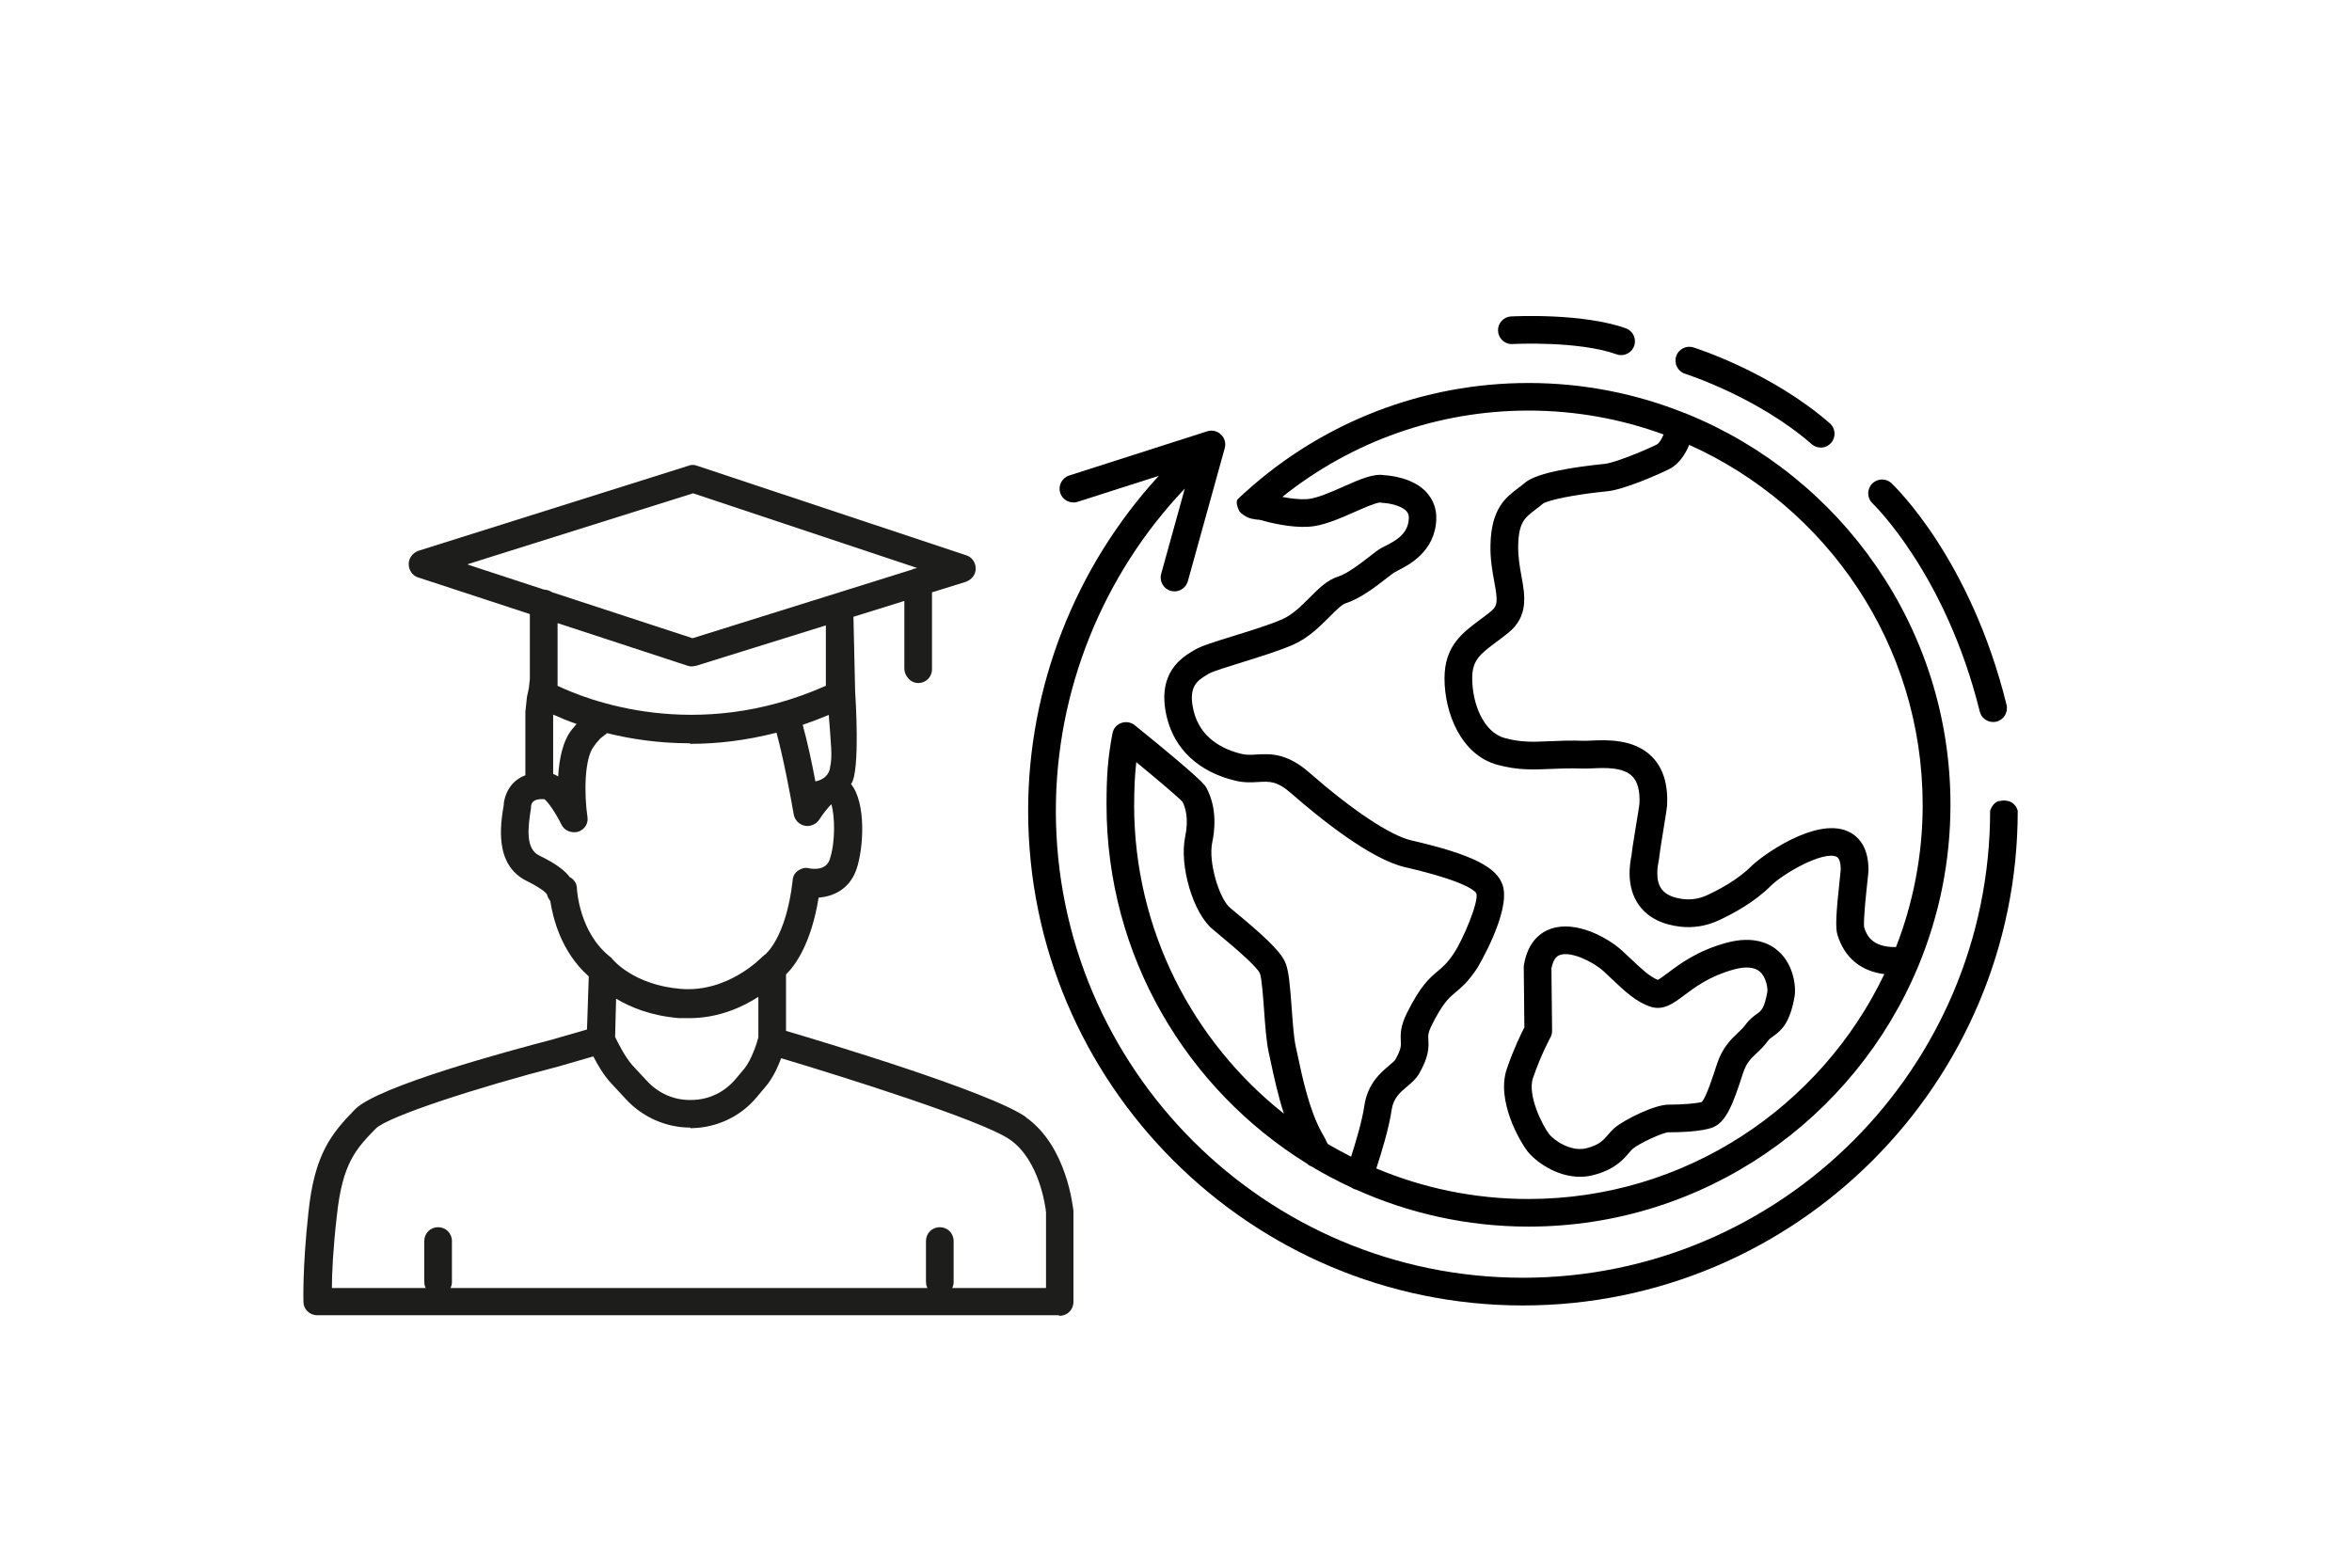 <?xml version="1.0" encoding="UTF-8"?>
<svg id="Vrstva_1" xmlns="http://www.w3.org/2000/svg" viewBox="0 0 425.2 283.5">
  <defs>
    <style>
      .cls-1 {
        fill: #1d1e1c;
      }
    </style>
  </defs>
  <path class="cls-1" d="M79.2,234.3c-1.4,0-2.5-1.1-2.5-2.5v-7.4c0-1.4,1.1-2.5,2.5-2.5s2.5,1.1,2.5,2.5v7.4c0,1.4-1.1,2.5-2.5,2.5Z"/>
  <path class="cls-1" d="M169.9,234.3c-1.4,0-2.5-1.1-2.5-2.5v-7.4c0-1.4,1.1-2.5,2.5-2.5s2.5,1.1,2.5,2.5v7.4c0,1.4-1.1,2.5-2.5,2.5Z"/>
  <g>
    <path class="cls-1" d="M185.5,202c-6.49-4.58-37.29-13.8-43.38-15.59-.01,0-.02,0-.02-.01,0-.34,0-10,0-10.2,0,0,0,0,0-.01,1.59-1.54,4.53-5.47,5.89-13.86,0-.01.01-.02.02-.02,2.5-.2,5.48-1.41,6.78-5,1.38-3.88,1.82-12.17-.95-15.55.01-.02.03-.03.05-.05,1.64-2.22.77-15.82.7-16.75,0-.04,0-.06,0-.1-.01-1.04-.29-12.9-.3-13.32,0-.01,0-.01.02-.02l9.15-2.85s.03,0,.03.03v12.12c0,1.48,1.21,2.79,2.69,2.68,1.31-.09,2.31-1.16,2.31-2.49v-13.88s0-.02.02-.03l6.08-1.89c1.1-.4,1.8-1.3,1.8-2.4s-.7-2.1-1.7-2.4l-48.7-16.2c-.5-.2-1-.2-1.5,0l-48.9,15.4c-1,.4-1.7,1.3-1.7,2.4s.7,2.1,1.7,2.4l20.18,6.62s.02.01.02.03v11.75c-.06.56-.12,1.11-.19,1.67-.13.56-.24,1.07-.33,1.51l-.29,2.71c0,3.26,0,11.18,0,11.48,0,.01,0,.01-.02.01-2.12.81-3.49,2.56-3.88,5.03v.3c-.6,3.5-1.8,10.9,4.2,13.8,2.79,1.4,3.5,2.19,3.6,2.4h0c.1.5.4.9.6,1.2h0c.48,3.01,1.91,9.16,6.96,13.63,0,0,0,.01,0,.02l-.32,9.57s0,.02-.02.02l-6.44,1.86c-7.3,1.9-31.5,8.4-35.5,12.6-4.3,4.4-7.3,8.1-8.4,18.6-1.1,10.1-.9,16-.9,16.2,0,1.3,1.1,2.4,2.5,2.4h134l.2.1c1.4,0,2.5-1.1,2.5-2.5v-16.5s0,0,0,0c-.1-.52-1.11-11.6-8.6-16.9ZM111.42,180.6c2.6,1.56,6.34,3.09,11.38,3.5,0,0,0,0,0,0h1.8c5.23,0,9.5-1.93,12.46-3.83.02-.01.04,0,.04.02v7.3s0,0,0,0c-.3,1.2-1.3,4.1-2.5,5.6l-1.6,1.9c-2,2.4-4.9,3.8-8,3.8-3.1.1-6-1.2-8.1-3.5l-2.6-2.8c-1.4-1.6-2.6-4.09-3.1-5.09,0,0,0,0,0-.01l.18-6.87s.02-.03.04-.02ZM149.79,129.28s.04,0,.04.02c.39,5.34.69,7.43.24,9.4-.03.73-.59,2.19-2.64,2.58-.01,0-.03,0-.03-.02-.58-3.15-1.43-7.1-2.28-10.18,0-.01,0-.03.02-.03,1.53-.52,3.09-1.11,4.66-1.77ZM84.6,102l40.69-12.8s.01,0,.02,0l40.49,13.5-.09.03c-.33.04-.64.14-.92.29l-39.58,12.38s-.01,0-.02,0l-25.43-8.33s0,0,0,0c-.4-.28-.88-.45-1.41-.46l-13.75-4.51s0-.1,0-.1ZM124.4,120.4c.27.09.47.1.72.1.2,0,.49-.1.68-.1l23.47-7.31s.03,0,.03.03v10.87s0,.02-.02.02c-23.57,10.48-43.45,2.41-48.47,0,0,0-.01-.01-.01-.02v-11.28s.02-.03.03-.03l23.57,7.73ZM100,129.25s.02-.03.04-.02c1.12.51,2.53,1.09,4.2,1.68-.27.3-.55.62-.84.99-1.7,2.1-2.3,5.4-2.5,8.5-.3-.2-.59-.35-.9-.46v-10.69ZM104.3,160.7c0-.9-.5-1.7-1.3-2.1-.8-1.1-2.4-2.4-5.5-3.9-2.5-1.2-2.1-4.9-1.5-8.6v-.3c.1-.6.3-1.4,2.39-1.3,0,0,.01,0,.02,0,.7.51,2.1,2.6,3.09,4.6.5,1.1,1.8,1.6,3,1.3,1.2-.4,1.9-1.5,1.7-2.7-.6-4-.6-10.6,1.2-12.8.4-.6.7-.9.9-1.1.1-.1.2-.3.4-.4.3-.3.71-.51,1.01-.81l.06-.02c4.18,1.04,9.22,1.83,14.93,1.83l.1.1c4.76,0,9.98-.58,15.55-2.01.01,0,.03,0,.03.02,1.26,4.55,2.6,11.77,3.12,14.8.2,1,1,1.8,2,2,1,.2,2.1-.3,2.6-1.1.69-1.08,1.57-2.16,2.17-2.77.01-.01.04,0,.04.01.59,2.02.78,6.68-.31,9.96-.7,2.1-3.2,1.7-3.7,1.6-.7-.2-1.4,0-2,.4-.6.4-1,1.1-1,1.8-1.2,10.5-5,13.4-5,13.4-.2.1-.3.3-.5.4,0,0-6.1,6.5-14.7,5.8-8.6-.7-12.3-5.3-12.4-5.4-.1-.2-.3-.3-.4-.4-5.6-4.4-6-12.2-6-12.3ZM189.07,232.9H60.03s-.03-.01-.03-.03c0-2.51.2-7,.9-13.07,1-9.5,3.5-12.1,7-15.7,2.1-2.2,18.5-7.5,33.2-11.3l6.14-1.78s.02,0,.03.01c.74,1.47,1.86,3.39,3.23,4.86l2.6,2.8c3,3.3,7.3,5.2,11.7,5.2v.1h.3c4.5-.1,8.8-2.1,11.7-5.6l1.6-1.9c1.27-1.48,2.19-3.48,2.81-5.12,0-.01.02-.02.03-.02,10.93,3.27,36.46,11.27,41.36,14.73,5.3,3.7,6.4,12.09,6.5,13.1,0,0,0,0,0,0v13.67s-.01.03-.03.03Z"/>
    <path class="cls-1" d="M125.2,120.5s-.05,0-.08,0c0,0-.01,0-.02,0h.1Z"/>
  </g>
  <g>
    <path d="M250.44,98.71c-.45.23-.83.42-1.17.65-.4.27-.9.66-1.54,1.16-1.56,1.21-4.16,3.24-5.85,3.75-1.93.6-3.48,2.14-5.11,3.78-1.51,1.51-3.07,3.08-4.93,3.91-2.09.94-5.62,2.04-8.74,3-3.87,1.2-6.11,1.91-7.17,2.58l-.32.19c-1.96,1.18-6.53,3.96-4.7,11.82,1.38,5.93,5.82,10.06,12.49,11.63,1.56.37,2.89.29,4.07.22,2.04-.12,3.4-.2,5.96,2.05,4.98,4.36,14.27,11.9,20.57,13.35,11.03,2.55,12.68,4.32,12.91,4.76.44,1.62-2.51,8.46-4.02,10.73-1.23,1.86-2.04,2.53-2.97,3.31-1.51,1.27-3.07,2.58-5.54,7.51-1.19,2.37-1.21,3.79-1.14,5.15.05.84.08,1.45-1.02,3.39-.12.19-.65.63-1.03.96-1.58,1.33-3.97,3.34-4.55,7.38-.38,2.65-1.55,6.56-2.39,9.16-1.44-.73-2.85-1.5-4.23-2.31-.29-.66-.68-1.38-1.13-2.17-2.17-3.87-3.49-10.03-4.27-13.71-.14-.66-.27-1.25-.38-1.77-.33-1.48-.53-4.19-.72-6.81-.31-4.26-.53-6.94-1.19-8.41-.94-2.12-4.21-5.08-9.52-9.46l-.42-.35c-1.93-1.59-4-8.22-3.24-11.84,1.06-5.03-.22-8.38-1.08-9.92-.25-.44-.82-1.48-12.93-11.27-1.07-.87-2.65-.7-3.52.37-.22.27-.37.57-.46.88h0c-.93,4.74-1.12,8.24-1.12,13.14,0,27.39,14.52,51.45,36.26,64.9.06.06.12.12.19.17.19.14.39.24.6.32,2.32,1.4,4.73,2.66,7.2,3.81.18.12.37.24.59.31.08.03.16.04.25.06,9.53,4.29,20.09,6.7,31.2,6.7,31.71,0,58.95-19.45,70.44-47.04.06-.11.1-.23.14-.34,3.66-8.92,5.7-18.67,5.7-28.89,0-31.92-19.72-59.31-47.6-70.66-.15-.08-.3-.14-.47-.18-8.73-3.49-18.24-5.43-28.21-5.43-18.99,0-37.16,7.02-51.21,19.75-.14.1-.27.22-.39.35-.45.41-.31.26-.89.85,0,0-.72.35.23,2.27,1.07,1.1,1.92,1.3,2.94,1.45.23.04.44.05.63.05,2.13.61,5.69,1.44,8.85,1.28,2.63-.13,5.59-1.44,8.45-2.7,1.51-.67,3.79-1.67,4.55-1.69.15.03.31.05.46.06.79.03,3.26.37,4.3,1.49.33.36.47.76.44,1.33-.11,2.66-2.06,3.87-4.22,4.97h-.03ZM205.04,145.52c0-2.83.1-5.25.38-7.71,3.96,3.26,7.58,6.33,8.36,7.17.51,1,1.17,3.04.48,6.31-1.1,5.23,1.44,13.83,4.95,16.72l.42.35c4.95,4.08,7.69,6.65,8.13,7.63.34.81.6,4.38.77,6.75.21,2.93.42,5.7.83,7.54.11.5.24,1.07.37,1.71.56,2.62,1.3,6.06,2.38,9.39-16.48-13.07-27.08-33.24-27.08-55.86h0ZM347.59,145.52c0,9.07-1.72,17.74-4.82,25.72-4.53.1-5.4-2.39-5.77-3.6-.17-1.19.4-6.45.59-8.19.15-1.4.2-1.85.2-2.16,0-4.48-2.11-6.3-3.89-7.04-5.79-2.4-15.32,4.4-17.36,6.44-2.46,2.46-6.04,4.31-7.96,5.19-1.32.61-2.76.85-4.16.7-1.94-.21-3.29-.82-4.02-1.8-1.21-1.63-.72-4.21-.53-5.18.06-.34.11-.59.11-.79.04-.48.47-3.16.76-4.93.49-2.98.62-3.85.64-4.24.2-3.82-.72-6.79-2.75-8.83-3.24-3.26-8.27-3.02-10.98-2.9-.49.02-.9.05-1.21.04-2.55-.09-4.58,0-6.37.08-2.98.13-5.13.22-8.04-.58-3.86-1.05-5.88-6.24-5.88-10.82,0-3.18,1.34-4.31,4.37-6.55.71-.53,1.46-1.08,2.21-1.7,3.64-2.98,2.95-6.77,2.34-10.12-.32-1.73-.64-3.52-.61-5.58.08-4.23,1.21-5.08,3.08-6.5.47-.36.95-.72,1.4-1.11.88-.62,5.48-1.63,11.64-2.24,3.03-.3,9.25-3.04,11.17-4,1.81-.9,2.95-2.75,3.63-4.39,24.85,11.15,42.2,36.1,42.2,65.05v.03ZM257.88,89c-2.4-2.58-6.42-3-7.55-3.07-1.99-.36-4.42.71-7.44,2.05-2.33,1.03-4.97,2.2-6.68,2.28-1.4.07-2.97-.13-4.39-.41,12.61-10.09,28.23-15.61,44.49-15.61,8.58,0,16.81,1.53,24.44,4.32-.37.88-.83,1.62-1.24,1.82-2.51,1.25-7.69,3.32-9.43,3.5-5.38.54-12.24,1.57-14.38,3.4-.4.34-.79.64-1.18.93-2.32,1.75-4.95,3.74-5.07,10.4-.05,2.56.36,4.78.69,6.57.63,3.43.65,4.34-.59,5.35-.69.56-1.37,1.07-2.02,1.55-3.14,2.33-6.39,4.74-6.39,10.57,0,6.28,2.99,13.85,9.57,15.64,3.66,1,6.4.88,9.57.75,1.7-.07,3.62-.16,5.98-.07.42,0,.97,0,1.62-.04,2.2-.1,5.52-.26,7.2,1.43.99.99,1.42,2.68,1.3,4.99-.03.35-.34,2.23-.59,3.75-.6,3.67-.78,4.85-.82,5.42l-.03.17c-.27,1.41-1.08,5.7,1.43,9.08,1.59,2.15,4.11,3.42,7.49,3.8,2.31.25,4.65-.14,6.8-1.13,2.71-1.25,6.54-3.34,9.4-6.2,2.33-2.33,9.47-6.37,11.91-5.35.66.27.8,1.46.8,2.35-.01.23-.08.85-.17,1.68-.71,6.51-.8,8.88-.42,10.12,1.27,4.13,4.22,6.56,8.47,7.1-11.47,24.02-36,40.66-64.35,40.66-9.74,0-19.03-1.97-27.49-5.52.89-2.72,2.31-7.34,2.77-10.58.31-2.15,1.53-3.17,2.82-4.26.79-.67,1.61-1.36,2.15-2.3,1.7-2.98,1.76-4.55,1.67-6.15-.04-.78-.07-1.26.62-2.63,2-4,3.06-4.89,4.28-5.91,1.07-.9,2.29-1.92,3.92-4.37.06-.09,6.04-10.04,4.66-14.87-.98-3.41-5.63-5.73-16.59-8.26-3.76-.87-10.64-5.45-18.4-12.24-4.11-3.6-7.12-3.42-9.55-3.28-.95.06-1.78.11-2.63-.09-3.34-.79-7.58-2.8-8.77-7.9-1.01-4.33.73-5.39,2.42-6.41l.37-.23c.64-.38,3.74-1.34,6.01-2.05,3.26-1.01,6.95-2.16,9.31-3.22,2.7-1.21,4.76-3.28,6.42-4.94,1.13-1.13,2.29-2.3,3.04-2.53,2.56-.79,5.5-3.07,7.45-4.59.53-.41.96-.75,1.25-.94.16-.1.39-.21.67-.36,2.01-1.02,6.71-3.42,6.95-9.21.08-1.9-.54-3.61-1.78-4.95h.01Z"/>
    <path d="M276.12,208.14c1.31,1.71,5.08,4.64,9.51,4.64.8,0,1.61-.09,2.44-.31,3.82-.98,5.38-2.79,6.4-3.99.28-.32.51-.6.72-.77,1.2-1,5.37-2.92,6.44-2.97,1.72,0,5.94-.08,7.99-.88,2.48-.95,3.73-4.36,5.5-9.85.59-1.82,1.42-2.61,2.48-3.61.64-.6,1.36-1.29,2.02-2.2.22-.31.44-.47.89-.79,1.65-1.16,3.08-2.51,3.92-7.21.28-1.55-.05-5.59-2.85-8.15-1.6-1.46-4.55-2.92-9.5-1.57-5.24,1.43-8.44,3.85-10.56,5.44-.64.48-1.41,1.06-1.82,1.26-1.45-.57-2.99-2.03-4.91-3.84-.49-.46-1-.94-1.53-1.43-2.57-2.36-8.34-5.53-12.86-3.98-1.84.63-4.19,2.29-4.9,6.56-.02.14-.04.29-.03.44l.11,10.84c-.6,1.17-1.96,3.94-3.17,7.49-1.98,5.79,2.41,13.2,3.7,14.87h0ZM277.15,194.89c1.44-4.21,3.12-7.25,3.13-7.29.21-.38.32-.81.31-1.24l-.12-11.24c.39-2.05,1.26-2.35,1.56-2.45,2.04-.71,6.08,1.3,7.85,2.93.52.48,1.01.94,1.48,1.39,2.37,2.24,4.42,4.18,6.99,5.03,2.35.79,4.21-.61,6.17-2.09,1.93-1.45,4.57-3.43,8.88-4.62,2.18-.6,3.78-.46,4.76.39,1.23,1.08,1.41,3.16,1.35,3.61-.55,3.07-1.11,3.47-1.89,4.02-.56.4-1.33.94-2.05,1.94-.38.53-.86.98-1.4,1.5-1.26,1.19-2.82,2.67-3.8,5.71-.67,2.07-1.89,5.87-2.71,6.77-.96.28-3.47.49-6.03.49s-7.97,2.73-9.65,4.13c-.53.44-.95.93-1.31,1.35-.84.97-1.56,1.81-3.86,2.4-2.85.73-5.93-1.49-6.74-2.53-1.26-1.64-3.99-7.09-2.93-10.2h0Z"/>
    <path d="M273.45,62.2c.12,0,11.85-.61,18.78,1.86.28.1.56.15.84.15,1.03,0,1.99-.64,2.36-1.66.46-1.3-.22-2.73-1.52-3.19-7.88-2.8-20.21-2.17-20.73-2.14-1.38.07-2.44,1.25-2.36,2.63s1.24,2.45,2.63,2.36h0Z"/>
    <path d="M304.65,67.59c.13.04,13.11,4.2,22.87,12.72.47.41,1.06.62,1.64.62.7,0,1.39-.29,1.88-.86.91-1.04.8-2.62-.24-3.53-10.57-9.22-24.09-13.54-24.66-13.72-1.32-.41-2.72.32-3.13,1.63-.42,1.32.32,2.72,1.63,3.14h0Z"/>
    <path d="M357.9,128.65c.28,1.14,1.3,1.9,2.42,1.9.2,0,.4-.02.6-.07,1.34-.33,2.16-1.69,1.83-3.03-6.52-26.42-20.22-39.52-20.8-40.07-1-.95-2.58-.89-3.53.11s-.9,2.58.1,3.53c.13.12,13.23,12.73,19.38,37.62h0Z"/>
    <path d="M363.03,144.84c-.47-.04-.46-.19-1.62,0-1.15.2-1.63,1.75-1.63,1.75,0,46.57-37.88,84.45-84.45,84.45s-84.45-37.88-84.45-84.45c0-21.66,8.44-42.61,23.31-58.24l-4.27,15.41c-.37,1.33.41,2.71,1.74,3.08.22.06.45.09.67.09,1.1,0,2.1-.73,2.41-1.83l6.67-24.06c.25-.89,0-1.83-.68-2.47-.66-.64-1.62-.86-2.5-.58l-24.94,7.99c-1.31.42-2.04,1.83-1.62,3.14s1.83,2.04,3.14,1.62l14.68-4.7c-15.09,16.43-23.62,38.14-23.62,60.56,0,49.32,40.13,89.45,89.45,89.45s89.45-40.13,89.45-89.45c-.36-1.37-1.54-1.75-1.76-1.77h.02Z"/>
  </g>
</svg>